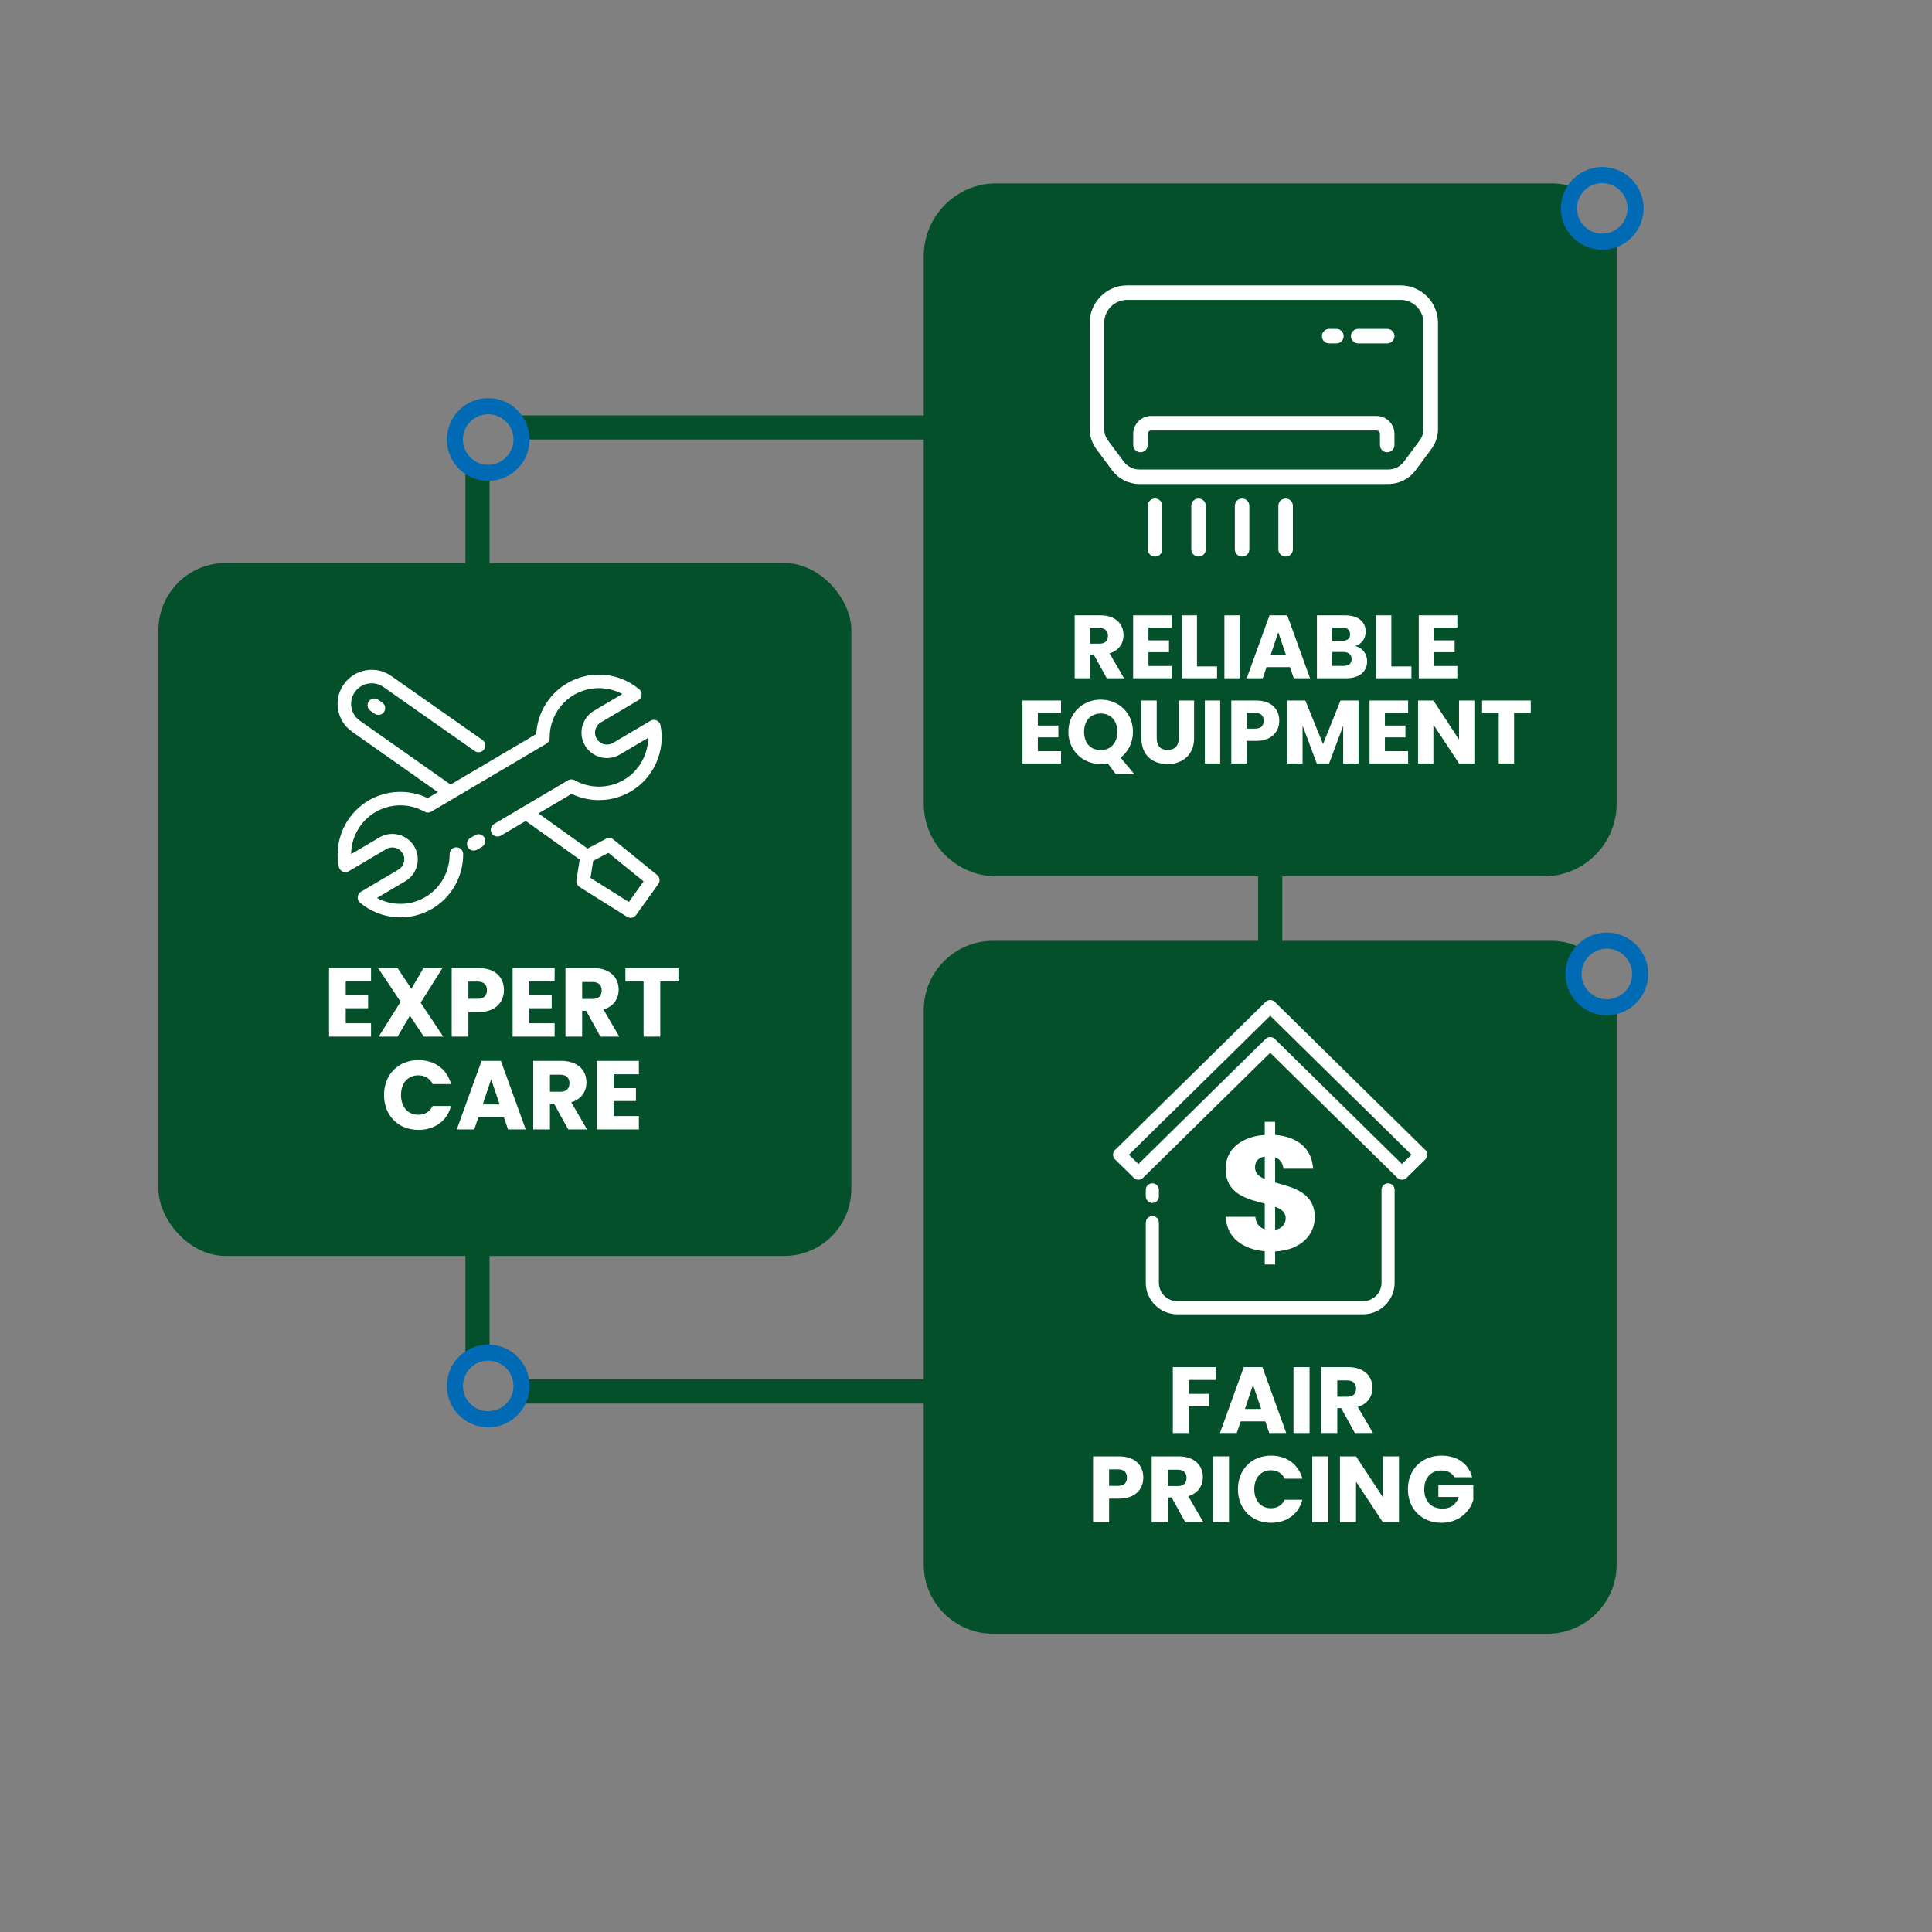 <svg xmlns="http://www.w3.org/2000/svg" id="Layer_1" viewBox="0 0 3640 3640"><rect x="0" y="0" width="3640" height="3640" fill="#808080" stroke="none"/><defs><style>      .st0 {        fill: #fff;      }      .st1 {        fill: #006ab5;      }      .st2 {        fill: #04502b;      }    </style></defs><g><path class="st2" d="M876.89,860.06v1716.66c3.57-3.25,7.72-5.99,12.37-8.51,10.71-5.78,20.95-11.63,33.08-12.73V887c-18.07-2.8-31.53-15.19-45.45-26.94Z"></path><path class="st2" d="M2354.65,782.64H949.08c15.71,10.02,26.57,26.6,27.44,45.45h1378.12c8.7,0,15.76,7.08,15.76,15.76v1739.32c0,8.7-7.06,15.76-15.76,15.76H972.8c.48,16.41-.68,32.37-10.55,45.45h1392.4c33.74,0,61.21-27.44,61.21-61.21V843.85c0-33.74-27.47-61.21-61.21-61.21h0Z"></path></g><path class="st2" d="M3045.8,465.43c-.2-8.37-8.01-14.58-16.21-12.88-16.68,3.46-34.16-1.21-47.36-16.31-16.44-18.8-21.18-44.91-14.16-68.12,2.19-7.25-1.78-14.85-9.01-17.12-1.73-.54-3.48-1.05-5.24-1.51-9.89-2.6-20.28-3.98-30.97-3.98h-1045.84c-75.13,0-136.59,61.47-136.59,136.59v1032.25c0,75.14,61.48,136.61,136.61,136.61h1032.23c75.12,0,136.59-61.47,136.59-136.59V468.54c0-.97-.02-1.95-.04-2.92v-.19h-.01Z"></path><path class="st2" d="M3045.85,1895.61c0-4.35-3.88-7.63-8.19-7-17.48,2.55-35.3-2.16-48.16-16.49-14.63-16.3-17.26-38.43-10.13-57.95.64-1.75.55-3.67-.18-5.38-.98-2.28-1.52-4.78-1.52-7.04,0-4.47,1.94-9.16,5.1-12.32l.69-.69c-4.29-2.46-8.71-4.7-13.3-6.63-14.59-6.13-30.58-9.52-47.31-9.52h-1052.27c-71.59,0-130.17,58.58-130.17,130.17v1045.12c0,71.59,58.58,130.17,130.17,130.17h1045.07c71.61,0,130.19-58.59,130.19-130.19v-1052.24h0Z"></path><rect class="st2" x="298.52" y="1060.79" width="1305.45" height="1305.45" rx="126.38" ry="126.38"></rect><g><path class="st0" d="M879.74,1589.88c0-4.35,2.24-8.6,6.25-10.97l9.22-5.44c6.05-3.57,13.85-1.56,17.42,4.49,3.57,6.04,1.57,13.84-4.49,17.42l-9.22,5.44c-6.05,3.57-13.85,1.56-17.42-4.49-1.2-2.03-1.76-4.25-1.76-6.45h0Z"></path><g><path class="st0" d="M872.59,1610.01v-1c-.06-7.02-5.8-12.68-12.83-12.61-6.99.06-12.61,5.75-12.61,12.72v.9c0,32.79-17.4,63.41-45.55,80.03-28.36,16.74-63.13,16.98-91.35,1.76l53.36-31.51c11.02-6.51,18.84-16.92,22.03-29.31,3.19-12.41,1.37-25.29-5.15-36.31-13.43-22.74-42.87-30.31-65.61-16.88l-53.36,31.5c.31-32.07,17.3-62.4,45.66-79.14,28.37-16.75,63.92-17.08,92.78-.85,3.96,2.22,8.79,2.17,12.71-.14l216.66-127.96c3.88-2.29,6.25-6.45,6.25-10.95v-.88c0-32.81,17.4-63.42,45.55-80.05,28.36-16.74,63.12-16.97,91.35-1.76l-53.36,31.51c-11.02,6.51-18.84,16.92-22.03,29.31-3.19,12.41-1.37,25.3,5.14,36.3,13.43,22.74,42.86,30.32,65.62,16.89l53.36-31.51c-.32,32.07-17.31,62.4-45.66,79.14-28.36,16.76-63.91,17.09-92.77.85-3.96-2.22-8.79-2.17-12.71.14l-85.5,50.5s-.02.01-.03.02l-53.64,31.68c-6.05,3.57-8.05,11.37-4.48,17.42,3.57,6.04,11.37,8.06,17.42,4.48l46.69-27.58,101.66,72.73-6.16,38.86c-.11.67-.16,1.34-.16,1.99,0,4.33,2.21,8.42,5.96,10.77l89.54,56.24c5.7,3.58,13.19,2.11,17.1-3.36l41.77-58.32c3.91-5.48,2.89-13.05-2.34-17.29l-82.18-66.59c-3.96-3.2-9.45-3.75-13.95-1.37l-34.78,18.38-92.52-66.18,62.44-36.88c35.46,17.09,77.55,15.51,111.55-4.58,43.09-25.45,65.57-75.52,55.97-124.61-.79-4.05-3.51-7.47-7.27-9.15-3.77-1.7-8.12-1.45-11.68.65l-70.58,41.67c-10.68,6.3-24.48,2.75-30.78-7.92s-2.75-24.46,7.92-30.77l70.58-41.68c3.56-2.1,5.88-5.79,6.21-9.91.37-4.11-1.34-8.14-4.51-10.79-38.35-32.13-93.06-36.62-136.15-11.17-34.02,20.09-55.72,56.18-57.88,95.47l-161.32,95.28-171.26-120.58c-8.41-6.02-13.97-14.95-15.67-25.16-1.68-10.19.69-20.46,6.71-28.89,6.02-8.42,14.96-13.99,25.17-15.68,10.21-1.7,20.46.69,28.98,6.78l171.46,120.28c5.75,4.03,13.68,2.64,17.72-3.11,4.04-5.76,2.64-13.68-3.11-17.72l-171.36-120.21c-13.94-9.97-30.94-13.92-47.85-11.12-16.91,2.81-31.72,12.04-41.69,25.98-7.88,11.02-12,23.93-12,37.21,0,3.53.29,7.09.88,10.65,2.81,16.91,12.03,31.72,26.05,41.74l161.95,114.03-19.15,11.31c-35.46-17.09-77.55-15.51-111.55,4.58-36.46,21.53-58.16,60.68-58.16,101.95,0,7.52.72,15.1,2.2,22.66.79,4.05,3.51,7.47,7.27,9.15,3.77,1.7,8.12,1.45,11.68-.65l70.58-41.67c10.67-6.3,24.48-2.75,30.78,7.92,6.3,10.67,2.75,24.46-7.92,30.77l-70.57,41.68c-3.56,2.1-5.88,5.79-6.21,9.91-.37,4.08,1.34,8.14,4.5,10.79,38.34,32.13,93.05,36.62,136.15,11.17,35.88-21.19,58.06-60.18,58.06-101.94h-.02ZM1212.59,1660.56l-27.82,38.85-72.29-45.41,5.08-32.05,28.69-15.15,66.34,53.76h0Z"></path><path class="st0" d="M720.4,1323.89l-7.78-5.52c-5.73-4.07-13.67-2.72-17.74,3.01-1.58,2.24-2.35,4.81-2.35,7.35,0,3.98,1.86,7.91,5.35,10.38l7.78,5.52c5.73,4.07,13.67,2.72,17.74-3.01,4.06-5.73,2.71-13.68-3.01-17.74h.01Z"></path></g></g><g><path class="st0" d="M699.07,1849.14h-47.65v26.12h42.13v24.29h-42.13v28.33h47.65v25.2h-79.11v-129.16h79.11v25.21h0Z"></path><path class="st0" d="M772.29,1913.53l-23.18,39.56h-35.69l41.4-65.68-42.32-63.47h36.61l25.94,39,22.81-39h35.69l-41.03,65.13,42.68,64.03h-36.61l-26.31-39.56h0Z"></path><path class="st0" d="M901.98,1906.72h-19.5v46.36h-31.46v-129.16h50.96c31.64,0,47.47,17.85,47.47,41.58,0,21.34-14.53,41.21-47.47,41.21h0ZM899.59,1881.7c12.51,0,17.85-6.26,17.85-16.19s-5.34-16.19-17.85-16.19h-17.11v32.38h17.11Z"></path><path class="st0" d="M1044.93,1849.14h-47.65v26.12h42.13v24.29h-42.13v28.33h47.65v25.2h-79.11v-129.16h79.11v25.21h0Z"></path><path class="st0" d="M1118.14,1823.93c31.64,0,47.47,18.21,47.47,40.66,0,16.19-8.83,31.46-28.7,37.35l29.8,51.15h-35.51l-26.86-48.75h-7.54v48.75h-31.46v-129.16h52.8,0ZM1116.3,1850.06h-19.5v32.01h19.5c11.77,0,17.29-6.07,17.29-16.19,0-9.57-5.52-15.82-17.29-15.82h0Z"></path><path class="st0" d="M1178.29,1823.93h99.9v25.21h-34.22v103.95h-31.46v-103.95h-34.22v-25.21h0Z"></path><path class="st0" d="M788.48,1997.26c30.73,0,53.91,17.29,61.27,45.26h-34.59c-5.34-11.04-15.09-16.56-27.05-16.56-19.32,0-32.57,14.35-32.57,37.17s13.25,37.16,32.57,37.16c11.96,0,21.71-5.52,27.05-16.56h34.59c-7.36,27.97-30.54,45.07-61.27,45.07-38.08,0-64.95-27.05-64.95-65.68s26.86-65.87,64.95-65.87h0Z"></path><path class="st0" d="M949.45,2105.07h-48.2l-7.73,22.81h-32.93l46.73-129.16h36.43l46.73,129.16h-33.3l-7.73-22.81ZM925.35,2033.5l-15.82,47.28h31.83l-16.01-47.28Z"></path><path class="st0" d="M1057.44,1998.73c31.64,0,47.47,18.21,47.47,40.66,0,16.19-8.83,31.46-28.7,37.35l29.8,51.15h-35.51l-26.86-48.75h-7.54v48.75h-31.46v-129.16h52.8ZM1055.6,2024.86h-19.5v32.01h19.5c11.77,0,17.29-6.07,17.29-16.19,0-9.57-5.52-15.82-17.29-15.82Z"></path><path class="st0" d="M1203.69,2023.94h-47.65v26.12h42.13v24.29h-42.13v28.33h47.65v25.2h-79.11v-129.16h79.11v25.21h0Z"></path></g><path class="st1" d="M983.07,782.64c-14.18-19.65-37.25-32.46-63.26-32.46-42.96,0-77.92,34.95-77.92,77.92,0,27.12,13.92,51.03,35,64.99,12.29,8.16,27.05,12.92,42.92,12.92.84,0,1.69-.02,2.53-.04,41.79-1.34,75.38-35.75,75.38-77.87,0-16.95-5.43-32.66-14.65-45.45h0ZM922.34,875.65c-.84.04-1.69.06-2.53.06-18.87,0-35.21-11.02-42.92-26.99-3.01-6.23-4.7-13.25-4.7-20.63,0-26.25,21.36-47.62,47.62-47.62,5.09,0,10,.8,14.59,2.29,19.13,6.17,33.03,24.15,33.03,45.32,0,25.43-20,46.23-45.08,47.55v.02Z"></path><path class="st1" d="M996.75,2598.92c-1.93-12.23-6.73-23.53-13.68-33.16-13.72-19-35.75-31.62-60.73-32.42-.84-.02-1.69-.04-2.53-.04-15.86,0-30.63,4.76-42.92,12.92-21.08,13.96-35,37.88-35,64.99s13.92,51.03,35,65c12.29,8.16,27.05,12.92,42.92,12.92.84,0,1.69-.02,2.53-.04,30.04-.97,55.82-19,67.98-44.72,4.74-10.06,7.4-21.3,7.4-33.16,0-4.18-.32-8.29-.97-12.29h0ZM922.34,2658.77c-.84.04-1.69.06-2.53.06-18.87,0-35.21-11.02-42.92-26.99-3.01-6.23-4.7-13.25-4.7-20.63s1.84-14.93,5.09-21.36c7.84-15.56,23.96-26.25,42.53-26.25.84,0,1.69.02,2.53.09,4.18.19,8.22.95,12.06,2.21,15.28,4.93,27.23,17.4,31.4,33.03,1.06,3.92,1.62,8.05,1.62,12.29,0,12.9-5.13,24.59-13.48,33.16-8.09,8.35-19.22,13.72-31.6,14.39h0Z"></path><g><path class="st0" d="M2615.75,911.92h-469.17c-20.07,0-39.2-9.61-51.18-25.71l-29.85-40.1c-8.07-10.84-12.51-24.26-12.51-37.77v-200.04c0-38.95,31.69-70.64,70.64-70.64h514.97c38.95,0,70.64,31.69,70.64,70.64v200.04c0,13.51-4.44,26.93-12.51,37.77l-29.84,40.1c-11.98,16.1-31.12,25.71-51.18,25.71h0ZM2123.67,564.99c-23.87,0-43.29,19.42-43.29,43.3v200.04c0,7.68,2.52,15.3,7.1,21.45l29.85,40.1c6.85,9.2,17.78,14.69,29.25,14.69h469.17c11.47,0,22.4-5.49,29.25-14.69l29.84-40.1c4.58-6.16,7.11-13.78,7.11-21.45v-200.04c0-23.87-19.42-43.3-43.3-43.3h-514.98Z"></path><path class="st0" d="M2258.12,1048.63c-7.55,0-13.67-6.12-13.67-13.67v-82.03c0-7.55,6.12-13.67,13.67-13.67s13.67,6.12,13.67,13.67v82.03c0,7.55-6.12,13.67-13.67,13.67Z"></path><path class="st0" d="M2340.15,1048.63c-7.55,0-13.67-6.12-13.67-13.67v-82.03c0-7.55,6.12-13.67,13.67-13.67s13.67,6.12,13.67,13.67v82.03c0,7.55-6.12,13.67-13.67,13.67Z"></path><path class="st0" d="M2422.18,1048.63c-7.55,0-13.67-6.12-13.67-13.67v-82.03c0-7.55,6.12-13.67,13.67-13.67s13.67,6.12,13.67,13.67v82.03c0,7.55-6.12,13.67-13.67,13.67Z"></path><path class="st0" d="M2176.08,1048.63c-7.55,0-13.67-6.12-13.67-13.67v-82.03c0-7.55,6.12-13.67,13.67-13.67s13.67,6.12,13.67,13.67v82.03c0,7.55-6.12,13.67-13.67,13.67Z"></path><path class="st0" d="M2613.58,852.1c-7.55,0-13.67-6.12-13.67-13.67v-20.94c0-3.53-2.87-6.41-6.41-6.41h-424.68c-3.53,0-6.41,2.87-6.41,6.41v20.94c0,7.55-6.12,13.67-13.67,13.67s-13.67-6.12-13.67-13.67v-20.94c0-18.61,15.14-33.75,33.75-33.75h424.68c18.61,0,33.75,15.14,33.75,33.75v20.94c0,7.55-6.12,13.67-13.67,13.67h0Z"></path><path class="st0" d="M2613.58,647.02h-54.69c-7.55,0-13.67-6.12-13.67-13.67s6.12-13.67,13.67-13.67h54.69c7.55,0,13.67,6.12,13.67,13.67s-6.12,13.67-13.67,13.67Z"></path><path class="st0" d="M2517.88,647.02h-13.67c-7.55,0-13.67-6.12-13.67-13.67s6.12-13.67,13.67-13.67h13.67c7.55,0,13.67,6.12,13.67,13.67s-6.12,13.67-13.67,13.67Z"></path></g><g><path class="st0" d="M2073.22,1159.3c29.06,0,43.58,16.72,43.58,37.33,0,14.86-8.11,28.88-26.35,34.29l27.36,46.96h-32.6l-24.66-44.76h-6.93v44.76h-28.89v-118.58h48.49ZM2071.53,1183.29h-17.91v29.39h17.91c10.81,0,15.88-5.57,15.88-14.86,0-8.78-5.07-14.53-15.88-14.53Z"></path><path class="st0" d="M2207.52,1182.44h-43.75v23.99h38.68v22.3h-38.68v26.01h43.75v23.14h-72.64v-118.58h72.64v23.14h0Z"></path><path class="st0" d="M2255.15,1159.3v96.28h37.84v22.3h-66.72v-118.58h28.89-.01Z"></path><path class="st0" d="M2306.84,1159.3h28.89v118.58h-28.89v-118.58Z"></path><path class="st0" d="M2430.49,1256.94h-44.26l-7.09,20.95h-30.24l42.91-118.58h33.45l42.91,118.58h-30.58l-7.1-20.95h0ZM2408.36,1191.23l-14.53,43.41h29.22l-14.7-43.41h.01Z"></path><path class="st0" d="M2536.41,1277.89h-55.24v-118.58h53.38c24.16,0,38.52,11.99,38.52,30.74,0,14.36-8.62,23.65-20.1,27.03,13.85,2.87,22.8,15.03,22.8,28.55,0,19.6-14.36,32.26-39.36,32.26h0ZM2528.97,1182.44h-18.92v24.83h18.92c9.46,0,14.7-4.22,14.7-12.33s-5.24-12.5-14.7-12.5ZM2531,1228.39h-20.95v26.18h21.28c9.63,0,15.2-4.39,15.2-12.84s-5.91-13.35-15.54-13.35h.01Z"></path><path class="st0" d="M2621.37,1159.3v96.28h37.84v22.3h-66.72v-118.58h28.89-.01Z"></path><path class="st0" d="M2745.7,1182.44h-43.75v23.99h38.68v22.3h-38.68v26.01h43.75v23.14h-72.64v-118.58h72.64v23.14h0Z"></path><path class="st0" d="M1999.07,1342.95h-43.75v23.99h38.68v22.3h-38.68v26.01h43.75v23.14h-72.64v-118.58h72.64v23.14h0Z"></path><path class="st0" d="M2111.23,1427.41l26.01,31.25h-34.97l-15.2-20.44c-4.22.85-8.62,1.35-13.18,1.35-33.61,0-60.98-25.17-60.98-60.81s27.37-60.64,60.98-60.64,60.64,25,60.64,60.64c0,20.78-9.12,37.84-23.31,48.65h.01ZM2073.9,1413.22c18.92,0,31.25-13.68,31.25-34.46s-12.33-34.46-31.25-34.46-31.42,13.34-31.42,34.46,12.16,34.46,31.42,34.46Z"></path><path class="st0" d="M2150.42,1319.81h28.89v70.95c0,14.02,6.93,22.13,20.61,22.13s20.95-8.11,20.95-22.13v-70.95h28.88v70.78c0,32.77-22.97,48.99-50.34,48.99s-48.99-16.22-48.99-48.99v-70.78h0Z"></path><path class="st0" d="M2270.01,1319.81h28.89v118.58h-28.89v-118.58Z"></path><path class="st0" d="M2366.64,1395.82h-17.91v42.57h-28.89v-118.58h46.79c29.05,0,43.58,16.38,43.58,38.18,0,19.6-13.34,37.84-43.58,37.84h0ZM2364.44,1372.85c11.49,0,16.38-5.74,16.38-14.86s-4.9-14.86-16.38-14.86h-15.71v29.73h15.71Z"></path><path class="st0" d="M2425.25,1319.81h34.12l33.28,82.1,32.94-82.1h33.95v118.58h-28.89v-71.12l-26.52,71.12h-23.31l-26.69-71.29v71.29h-28.89v-118.58h0Z"></path><path class="st0" d="M2652.96,1342.95h-43.75v23.99h38.68v22.3h-38.68v26.01h43.75v23.14h-72.64v-118.58h72.64v23.14h0Z"></path><path class="st0" d="M2777.79,1319.81v118.58h-28.89l-48.31-73.14v73.14h-28.89v-118.58h28.89l48.31,73.48v-73.48h28.89Z"></path><path class="st0" d="M2792.32,1319.81h91.73v23.14h-31.42v95.44h-28.88v-95.44h-31.42v-23.14h-.01Z"></path></g><path class="st1" d="M3081.97,347.12c-14.18-19.65-37.25-32.46-63.26-32.46s-50.9,13.85-64.89,34.85c-8.22,12.34-13.03,27.16-13.03,43.07,0,27.12,13.92,51.03,35,64.99,12.29,8.16,27.05,12.92,42.92,12.92.84,0,1.69-.02,2.53-.04,8.61-.28,16.86-1.95,24.56-4.83,29.65-11.02,50.82-39.61,50.82-73.05,0-16.95-5.43-32.66-14.65-45.45h0ZM3041.06,434.6c-5.97,3.18-12.7,5.13-19.83,5.52-.84.04-1.69.06-2.53.06-18.87,0-35.21-11.02-42.92-26.99-3.01-6.23-4.7-13.25-4.7-20.63,0-11.97,4.44-22.92,11.77-31.3,8.72-10,21.56-16.32,35.84-16.32,5.09,0,10,.8,14.59,2.29,19.13,6.17,33.03,24.15,33.03,45.32,0,18.2-10.24,34.02-25.26,42.03v.02Z"></path><path class="st1" d="M3090.63,1789.49c-14.18-19.65-37.25-32.46-63.26-32.46-22.6,0-42.96,9.65-57.2,25.08-12.86,13.87-20.71,32.44-20.71,52.83,0,27.12,13.92,51.03,35,64.99,12.29,8.16,27.05,12.92,42.92,12.92.84,0,1.69-.02,2.53-.04,5.48-.17,10.8-.93,15.95-2.19,34.07-8.31,59.43-39.09,59.43-75.69,0-16.95-5.43-32.66-14.65-45.45h-.01ZM3044.74,1879.26c-4.63,1.84-9.63,2.97-14.85,3.23-.84.04-1.69.06-2.53.06-18.87,0-35.21-11.02-42.92-26.99-3.01-6.23-4.7-13.25-4.7-20.63,0-14.91,6.9-28.27,17.68-36.99,8.2-6.64,18.61-10.63,29.93-10.63,5.09,0,10,.8,14.59,2.29,19.13,6.17,33.03,24.15,33.03,45.32s-12.55,37.38-30.24,44.33h.01Z"></path><g><path class="st0" d="M2209.73,2575.67h80.89v24.25h-50.62v26.2h37.88v23.54h-37.88v50.27h-30.27v-124.26h0Z"></path><path class="st0" d="M2383.92,2677.98h-46.38l-7.44,21.95h-31.68l44.96-124.26h35.05l44.96,124.26h-32.04l-7.44-21.95h0ZM2360.73,2609.12l-15.22,45.49h30.62l-15.4-45.49h0Z"></path><path class="st0" d="M2437.03,2575.67h30.27v124.26h-30.27v-124.26Z"></path><path class="st0" d="M2540.06,2575.67c30.45,0,45.67,17.52,45.67,39.12,0,15.58-8.5,30.27-27.61,35.94l28.68,49.21h-34.16l-25.85-46.91h-7.26v46.91h-30.27v-124.26h50.8ZM2538.29,2600.8h-18.76v30.8h18.76c11.33,0,16.64-5.84,16.64-15.58,0-9.2-5.31-15.22-16.64-15.22Z"></path><path class="st0" d="M2108.38,2823.53h-18.76v44.61h-30.27v-124.26h49.03c30.45,0,45.67,17.17,45.67,40.01,0,20.53-13.98,39.65-45.67,39.65h0ZM2106.08,2799.45c12.04,0,17.17-6.02,17.17-15.58s-5.13-15.58-17.17-15.58h-16.46v31.15h16.46Z"></path><path class="st0" d="M2220.62,2743.87c30.45,0,45.67,17.53,45.67,39.12,0,15.58-8.5,30.27-27.61,35.93l28.68,49.21h-34.16l-25.84-46.91h-7.26v46.91h-30.27v-124.26h50.8,0ZM2218.85,2769.01h-18.76v30.8h18.76c11.33,0,16.64-5.84,16.64-15.58,0-9.21-5.31-15.22-16.64-15.22Z"></path><path class="st0" d="M2285.24,2743.87h30.27v124.26h-30.27v-124.26Z"></path><path class="st0" d="M2394.81,2742.45c29.56,0,51.87,16.64,58.95,43.55h-33.28c-5.13-10.62-14.51-15.93-26.02-15.93-18.59,0-31.33,13.81-31.33,35.76s12.74,35.76,31.33,35.76c11.51,0,20.89-5.31,26.02-15.93h33.28c-7.08,26.91-29.38,43.37-58.95,43.37-36.64,0-62.48-26.02-62.48-63.19s25.84-63.37,62.48-63.37v-.02Z"></path><path class="st0" d="M2472.35,2743.87h30.27v124.26h-30.27v-124.26Z"></path><path class="st0" d="M2635.74,2743.87v124.26h-30.27l-50.62-76.65v76.65h-30.27v-124.26h30.27l50.62,77v-77h30.27Z"></path><path class="st0" d="M2773.64,2783.17h-33.46c-4.6-8.32-13.1-12.74-24.43-12.74-19.47,0-32.39,13.81-32.39,35.4,0,23.01,13.1,36.47,34.87,36.47,15.05,0,25.49-7.97,30.09-21.95h-38.41v-22.3h65.85v28.14c-6.37,21.42-27.08,42.84-59.83,42.84-37.17,0-63.37-26.02-63.37-63.19s26.02-63.37,63.19-63.37c29.74,0,51.34,15.22,57.89,40.71h0Z"></path></g><path class="st0" d="M2641.39,2222.75c-3.13,0-6.25-1.18-8.65-3.54l-239.61-235.73-239.62,235.73c-4.8,4.72-12.51,4.72-17.31,0l-35.46-34.89c-2.36-2.32-3.68-5.49-3.68-8.79s1.33-6.48,3.68-8.79l283.73-279.14c4.8-4.72,12.5-4.72,17.31,0l283.73,279.14c2.36,2.32,3.69,5.49,3.69,8.79s-1.33,6.48-3.69,8.79l-35.47,34.89c-2.4,2.36-5.52,3.54-8.65,3.54ZM2393.13,1953.83c3.13,0,6.25,1.18,8.65,3.54l239.61,235.73,17.88-17.58-266.14-261.83-266.14,261.83,17.87,17.58,239.62-235.73c2.4-2.36,5.53-3.54,8.65-3.54h0Z"></path><path class="st0" d="M2568.15,2476.19h-350.04c-32.73,0-59.37-26.63-59.37-59.37v-113.34c0-6.81,5.52-12.34,12.34-12.34s12.34,5.52,12.34,12.34v113.34c0,19.13,15.56,34.7,34.7,34.7h350.04c19.13,0,34.7-15.56,34.7-34.7v-175.02c0-6.81,5.52-12.34,12.34-12.34s12.34,5.52,12.34,12.34v175.02c0,32.74-26.63,59.37-59.37,59.37h-.02Z"></path><path class="st0" d="M2171.08,2266.47c-6.81,0-12.34-5.52-12.34-12.34v-12.34c0-6.81,5.52-12.34,12.34-12.34s12.34,5.52,12.34,12.34v12.34c0,6.81-5.52,12.34-12.34,12.34Z"></path><path class="st0" d="M2382.88,2357.36c-41.61-3.67-71.91-25.4-73.44-64.87h55.69c1.23,12.54,7.34,20.19,17.75,23.56v-48.35c-32.74-8.57-73.74-17.75-73.74-65.79,0-38.25,32.13-60.89,73.74-63.64v-24.78h19.58v24.78c41.92,3.37,68.85,24.79,71.6,63.64h-55.99c-1.23-11.32-7.04-18.36-15.61-21.42v47.43c32.74,9.18,74.66,18.05,74.66,65.48,0,33.05-26.31,62.11-74.66,64.26v24.78h-19.58v-25.09h0ZM2382.88,2221.5v-42.53c-11.32,1.83-18.36,8.57-18.36,20.5,0,10.71,7.34,17.13,18.36,22.03ZM2402.46,2273.52v43.45c12.24-2.14,19.89-10.4,19.89-21.73s-7.96-17.13-19.89-21.72Z"></path></svg>